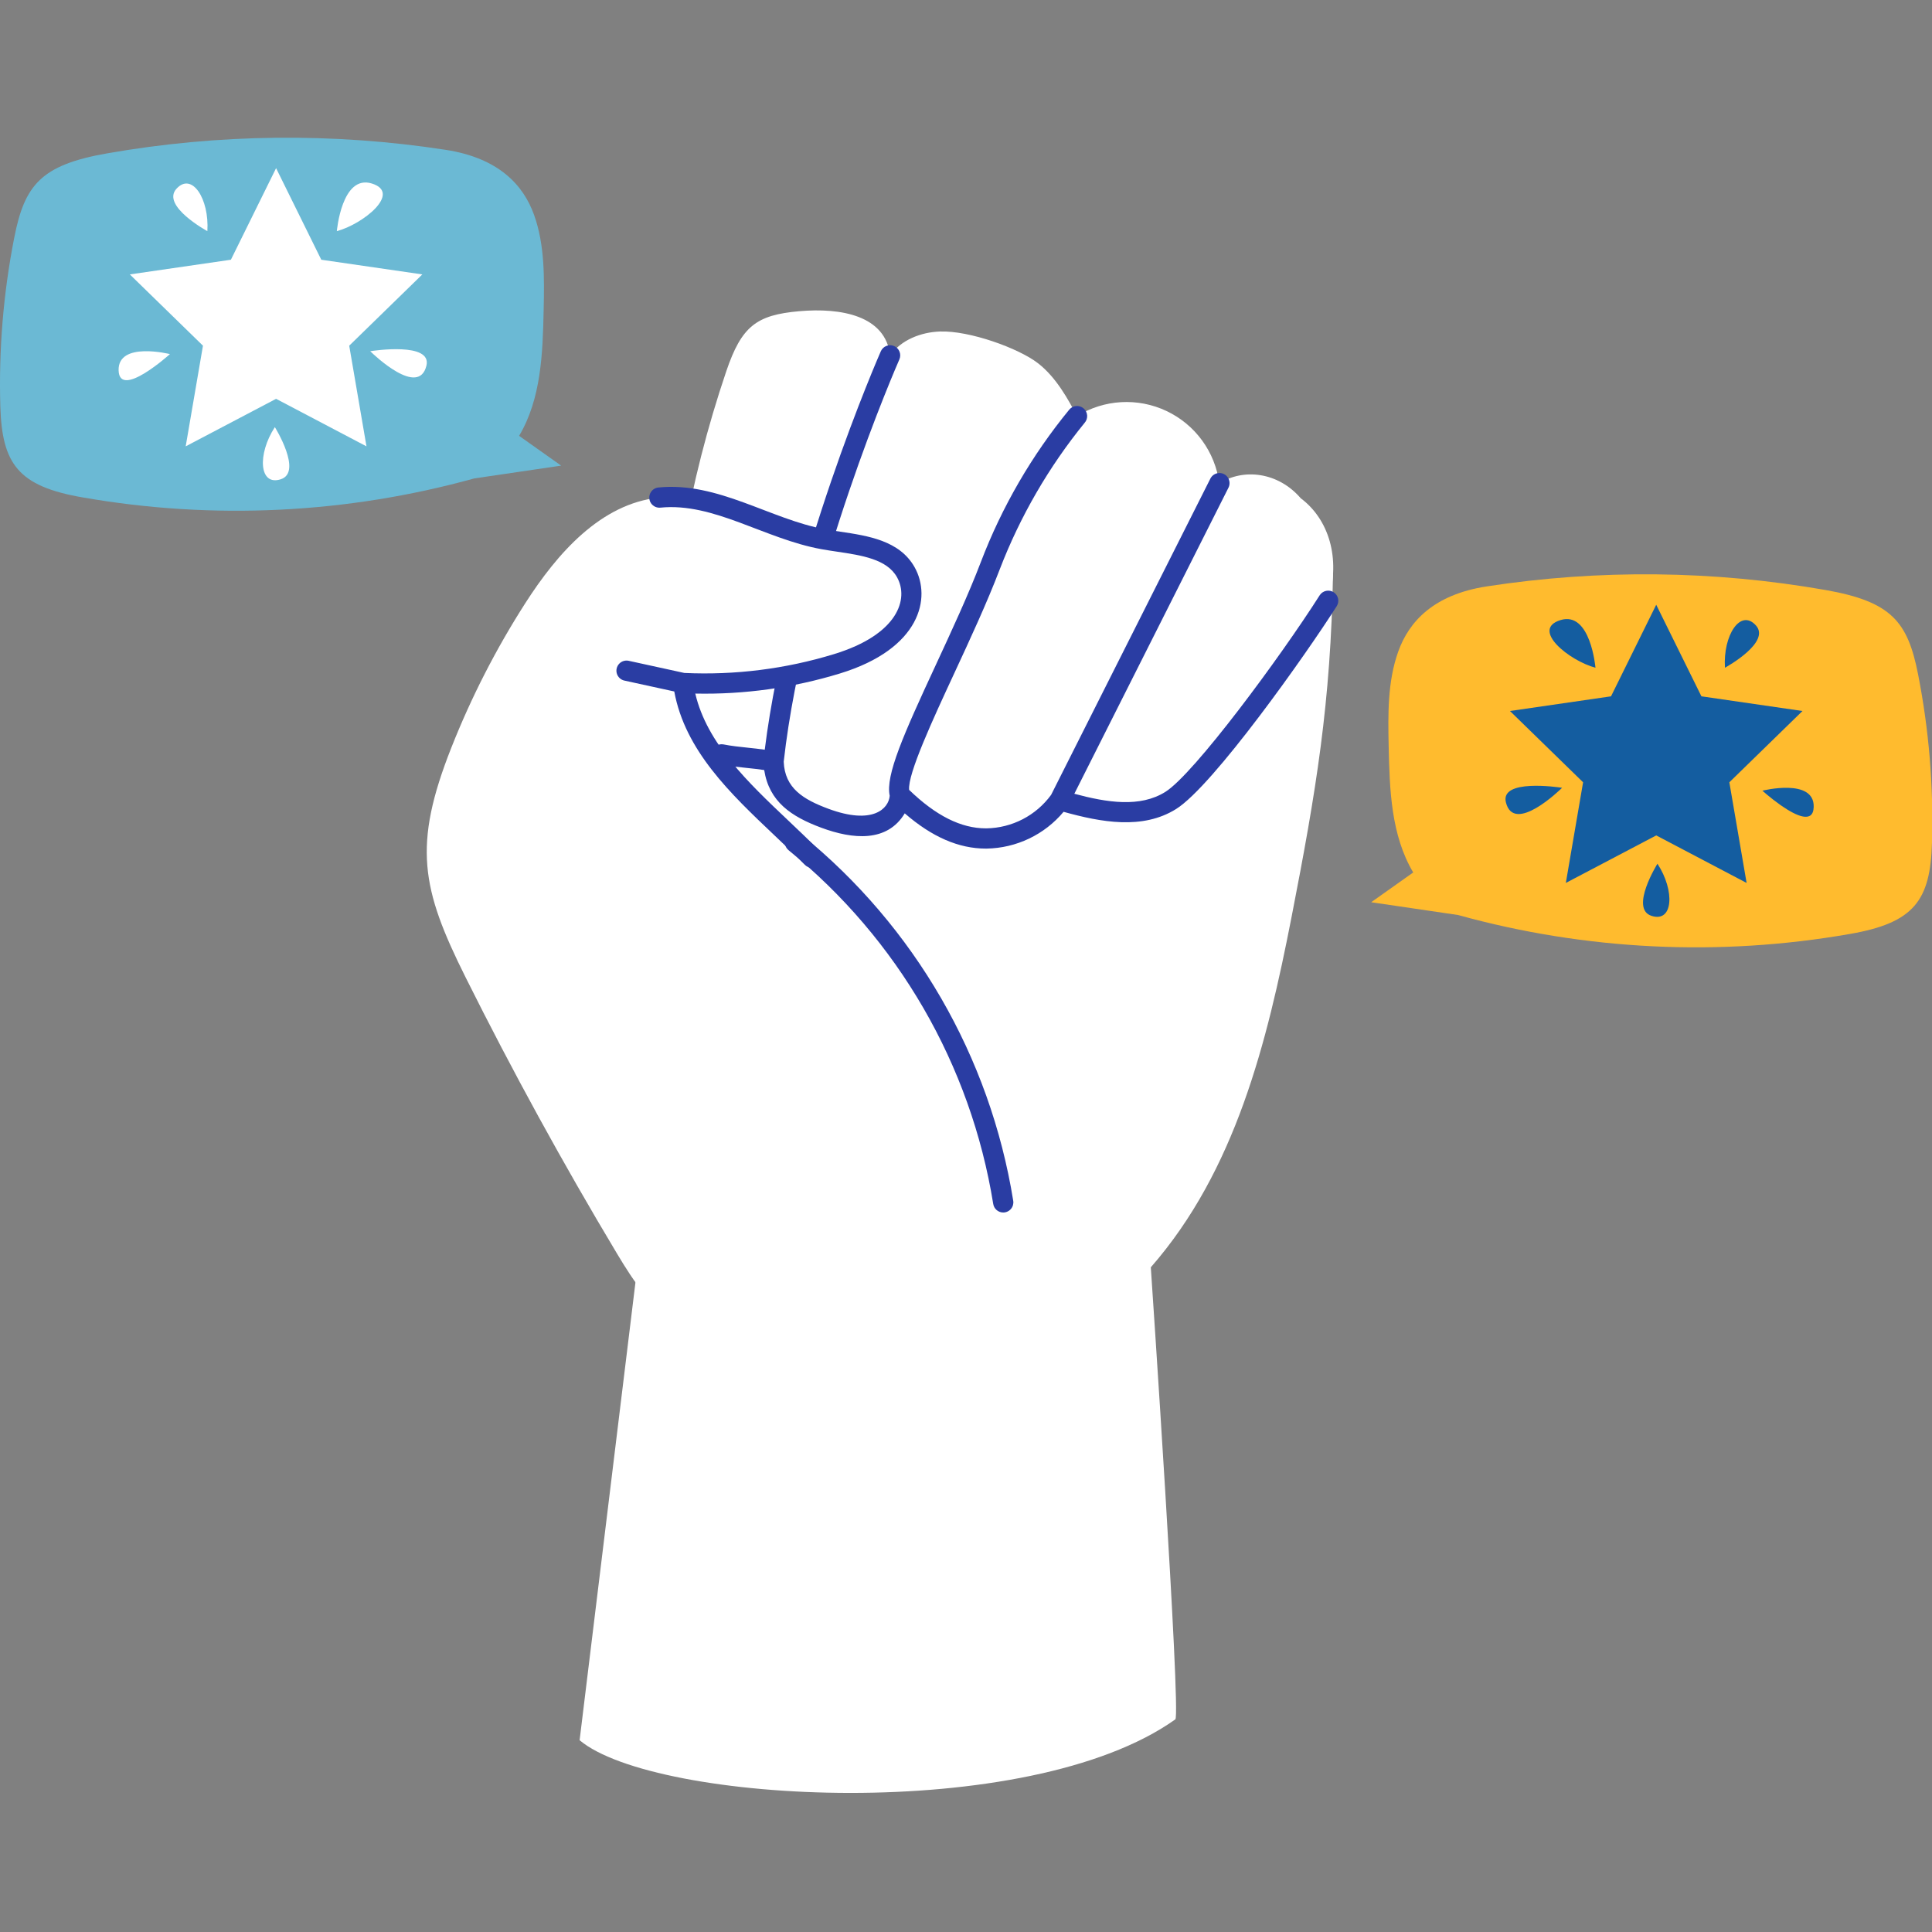 <?xml version="1.0" encoding="UTF-8"?>
<svg width="477px" height="477px" viewBox="0 0 477 477" version="1.1" xmlns="http://www.w3.org/2000/svg" xmlns:xlink="http://www.w3.org/1999/xlink">
    <rect x="0" y="0" width="477" height="477" fill="#808080" stroke="none"/>
    <title>Assets / Illustrations / Feature / Empower</title>
    <g id="Assets-/-Illustrations-/-Feature-/-Empower" stroke="none" stroke-width="1" fill="none" fill-rule="evenodd">
        <g id="Group-2" transform="translate(0, 34)">
            <path d="M110.016,2.99 C82.263,-1.277 53.998,-0.975 26.342,3.883 C10.099,6.742 6.071,11.693 3.519,24.668 C0.825,38.378 -0.328,52.346 0.08,66.313 C0.497,80.524 4.465,86.072 20.437,88.813 C52.606,94.437 85.622,92.834 117.094,84.12 L138.543,80.96 L128.165,73.607 C133.626,64.427 134,53.207 134.225,42.523 C134.392,34.632 134.525,26.536 131.875,19.102 C129.225,11.668 123.125,5.01 110.016,2.99 L110.016,2.99 Z" id="Path" fill="#6BB9D4"></path>
            <path d="M67.86,71.455 C67.86,71.455 74.76,82.526 69.355,84.317 C63.95,86.108 63.495,78.149 67.86,71.455 Z M68.165,7.517 L79.323,30.126 L104.273,33.752 L86.219,51.35 L90.481,76.2 L68.165,64.468 L45.848,76.2 L50.11,51.35 L32.056,33.752 L57.007,30.126 L68.165,7.517 Z M29.285,57.445 C29.084,50.207 41.951,53.424 41.951,53.424 C41.951,53.424 29.486,64.683 29.285,57.445 Z M105.279,56.292 C103.349,64.153 92.34,53.621 91.463,52.766 L91.421,52.726 C91.412,52.716 91.407,52.712 91.407,52.712 L91.432,52.708 C92.112,52.601 106.73,50.38 105.279,56.292 Z M51.198,23.067 C51.198,23.067 39.738,16.83 43.559,12.613 C47.38,8.396 51.698,15.091 51.198,23.067 Z M91.809,11.308 C99.248,13.618 89.638,21.34 83.164,23.067 C83.164,23.067 84.37,8.998 91.809,11.308 Z" id="Combined-Shape" fill="#FFFFFF"></path>
            <path d="M367.06,110.781 C394.814,106.514 423.078,106.816 450.734,111.674 C466.977,114.534 471.005,119.484 473.557,132.459 C476.252,146.169 477.405,160.137 476.996,174.104 C476.579,188.315 472.611,193.864 456.639,196.604 C424.471,202.228 391.454,200.625 359.982,191.911 L338.538,188.756 L348.916,181.404 C343.455,172.223 343.081,161.004 342.856,150.319 C342.689,142.428 342.556,134.332 345.206,126.898 C347.856,119.464 353.951,112.801 367.06,110.781 L367.06,110.781 Z" id="Path" fill="#FFBB2E"></path>
            <path d="M409.216,179.246 C413.581,185.941 413.116,193.899 407.716,192.108 C402.316,190.317 409.216,179.246 409.216,179.246 Z M408.911,115.309 L420.069,137.918 L445.02,141.543 L426.966,159.142 L431.228,183.991 L408.911,172.259 L386.595,183.991 L390.857,159.142 L372.803,141.543 L397.753,137.918 L408.911,115.309 Z M447.791,165.236 C447.675,169.414 443.472,167.427 439.939,165.002 L439.563,164.741 C438.321,163.866 437.185,162.961 436.374,162.287 L436.141,162.092 C435.508,161.56 435.125,161.215 435.125,161.215 C435.125,161.215 447.992,157.999 447.791,165.236 Z M371.797,164.083 C370.364,158.242 384.618,160.341 385.615,160.494 L385.663,160.502 L385.663,160.502 L385.669,160.503 L385.655,160.517 C385.199,160.965 373.768,172.109 371.797,164.083 Z M425.878,130.858 C425.378,122.882 429.697,116.182 433.517,120.404 C437.243,124.521 426.435,130.551 425.899,130.846 Z M385.267,119.099 C392.706,116.79 393.912,130.858 393.912,130.858 C387.438,129.13 377.828,121.408 385.267,119.099 Z" id="Combined-Shape" fill="#145DA0"></path>
            <path d="M329.113,107.791 C328.563,139.512 324.961,161.226 318.886,192.364 C312.811,223.502 305.016,255.01 284.129,278.89 C284.129,278.89 291.594,388.919 290.189,390.498 C253.749,416.47 161.619,411.243 143.102,395.652 L157.711,275.873 L179.838,78.753 L329.113,107.791 Z" id="Path" fill="#FFFFFF"></path>
            <path d="M168.567,99.819 C171.057,85.517 174.648,71.429 179.307,57.681 C183.091,46.52 186.766,43.772 197.295,42.838 C207.754,41.911 218.636,43.966 219.763,53.738 C222.509,49.904 227.372,48.011 232.085,47.846 C239.356,47.592 251.469,51.969 256.251,55.662 C260.827,59.195 263.79,64.74 265.914,68.737 C272.584,64.592 280.902,64.116 288.001,67.473 C295.1,70.83 300.01,77.561 301.038,85.346 C307.009,81.551 315.582,82.546 321.138,89.01 C327.977,94.128 331.108,103.705 327.921,114.326 C319.565,127.468 297.236,158.49 289.058,163.621 C281.069,168.633 270.706,166.179 261.644,163.569 C257.45,169.396 250.748,172.899 243.568,173.016 C236.509,173.07 229.513,169.549 222.18,162.297 C222.086,167.732 216.162,172.683 203.62,168.013 C196.593,165.397 191.199,161.85 190.987,153.998 C186.729,153.129 182.337,153.082 178.075,152.232 C173.813,151.382 169.493,149.558 166.966,146.021 C164.973,143.232 164.328,139.721 163.917,136.316 C162.349,123.308 166.617,111.023 168.567,99.819 L168.567,99.819 Z" id="Path" fill="#FFFFFF"></path>
            <path d="M329.267,112.217 C328.708,111.86 328.03,111.741 327.382,111.885 C326.735,112.029 326.171,112.424 325.815,112.984 C316.15,128.184 294.839,157.044 287.733,161.503 C281.453,165.444 273.316,164.143 265.247,161.977 L303.271,86.47 C303.703,85.669 303.665,84.697 303.173,83.932 C302.681,83.167 301.812,82.729 300.905,82.789 C299.997,82.85 299.194,83.398 298.807,84.222 L259.516,162.244 C255.787,167.353 249.877,170.415 243.552,170.516 L243.411,170.516 C237.273,170.516 231.064,167.398 224.459,161.016 C224.059,157.116 230.398,143.445 235.542,132.36 C239.542,123.744 243.673,114.834 246.837,106.55 C251.873,93.464 258.947,81.258 267.796,70.383 C268.706,69.344 268.601,67.764 267.562,66.854 C266.523,65.945 264.943,66.05 264.033,67.089 C254.76,78.386 247.375,91.11 242.165,104.767 C239.065,112.888 234.965,121.718 231.006,130.256 C223.099,147.299 218.575,157.442 219.665,162.477 C219.414,165.625 215.504,169.767 204.495,165.67 C198.368,163.389 193.755,160.622 193.495,154.061 C198.633,108.092 221.811,55.277 222.045,54.747 C222.604,53.484 222.033,52.008 220.77,51.449 C219.507,50.891 218.031,51.462 217.472,52.725 C217.24,53.252 194.551,104.943 188.812,151.099 C187.432,150.899 186.058,150.753 184.712,150.612 C182.573,150.389 180.553,150.177 178.561,149.779 C177.233,149.564 175.974,150.438 175.71,151.757 C175.447,153.076 176.275,154.367 177.583,154.679 C179.802,155.122 182.033,155.355 184.191,155.579 C185.735,155.741 187.22,155.896 188.675,156.12 C189.908,163.961 195.365,167.601 202.745,170.349 C210.618,173.28 219.064,173.987 223.376,166.812 C230.117,172.656 236.698,175.512 243.401,175.512 L243.584,175.512 C250.939,175.392 257.877,172.078 262.592,166.433 C271.819,168.999 282.092,170.933 290.385,165.733 C299.546,159.987 322.485,127.526 330.028,115.663 C330.767,114.5 330.427,112.96 329.267,112.217 L329.267,112.217 Z" id="Path" fill="#2A3DA3"></path>
            <path d="M235.174,246.676 C231.037,220.663 218.915,196.581 200.485,177.763 C187.685,164.763 171.046,152.721 168.643,134.639 C181.482,135.248 194.329,133.642 206.623,129.893 C224.44,124.449 227.275,113.729 223.623,107.257 C219.9,100.657 210.748,100.479 203.287,99.136 C189.477,96.648 176.758,87.443 162.796,88.846 C148.331,90.299 137.564,102.646 129.716,114.888 C122.485,126.167 116.363,138.12 111.438,150.58 C101.884,174.754 104.017,185.38 114.929,207.249 C126.511,230.462 138.974,253.206 152.32,275.482 C156.506,282.468 161.24,289.815 168.736,292.999 C180.975,298.199 194.514,290.292 205.443,282.717 C218.351,273.771 237.938,264.305 235.174,246.676 L235.174,246.676 Z" id="Path" fill="#FFFFFF"></path>
            <path d="M225.804,106.03 C222.092,99.445 214.304,98.287 207.438,97.265 C206.18,97.077 204.938,96.893 203.738,96.677 C190.214,94.241 177.274,84.883 162.553,86.359 C161.665,86.448 160.891,87.005 160.524,87.819 C160.157,88.633 160.252,89.581 160.774,90.306 C161.296,91.031 162.165,91.423 163.053,91.334 C176.268,90.009 188.743,99.056 202.853,101.597 C204.102,101.822 205.397,102.016 206.708,102.21 C212.723,103.11 218.942,104.031 221.453,108.485 C224.466,113.831 221.769,122.653 205.898,127.503 C193.941,131.159 181.444,132.73 168.953,132.148 L155.224,129.148 C154.352,128.957 153.444,129.246 152.842,129.907 C152.241,130.567 152.037,131.498 152.309,132.349 C152.58,133.2 153.285,133.842 154.157,134.033 L166.474,136.721 C169.151,151.31 180.316,161.921 191.153,172.19 C193.683,174.59 196.298,177.064 198.708,179.514 C199.677,180.498 201.26,180.51 202.244,179.542 C203.228,178.573 203.241,176.99 202.272,176.006 C199.801,173.495 197.152,170.986 194.592,168.56 C184.724,159.212 174.544,149.568 171.663,137.241 C183.751,137.492 195.802,135.818 207.363,132.28 C227.291,126.193 230.031,113.53 225.804,106.03 L225.804,106.03 Z" id="Path" fill="#2A3DA3"></path>
            <path d="M247.689,265.36 C246.46,265.358 245.414,264.462 245.223,263.248 C239.683,228.908 221.688,197.811 194.676,175.896 C193.608,175.02 193.452,173.445 194.328,172.377 C195.203,171.309 196.778,171.153 197.846,172.029 C225.809,194.721 244.433,226.919 250.162,262.473 C250.275,263.195 250.067,263.931 249.591,264.486 C249.115,265.041 248.42,265.36 247.689,265.36 L247.689,265.36 Z" id="Path" fill="#2A3DA3"></path>
        </g>
    </g>
</svg>